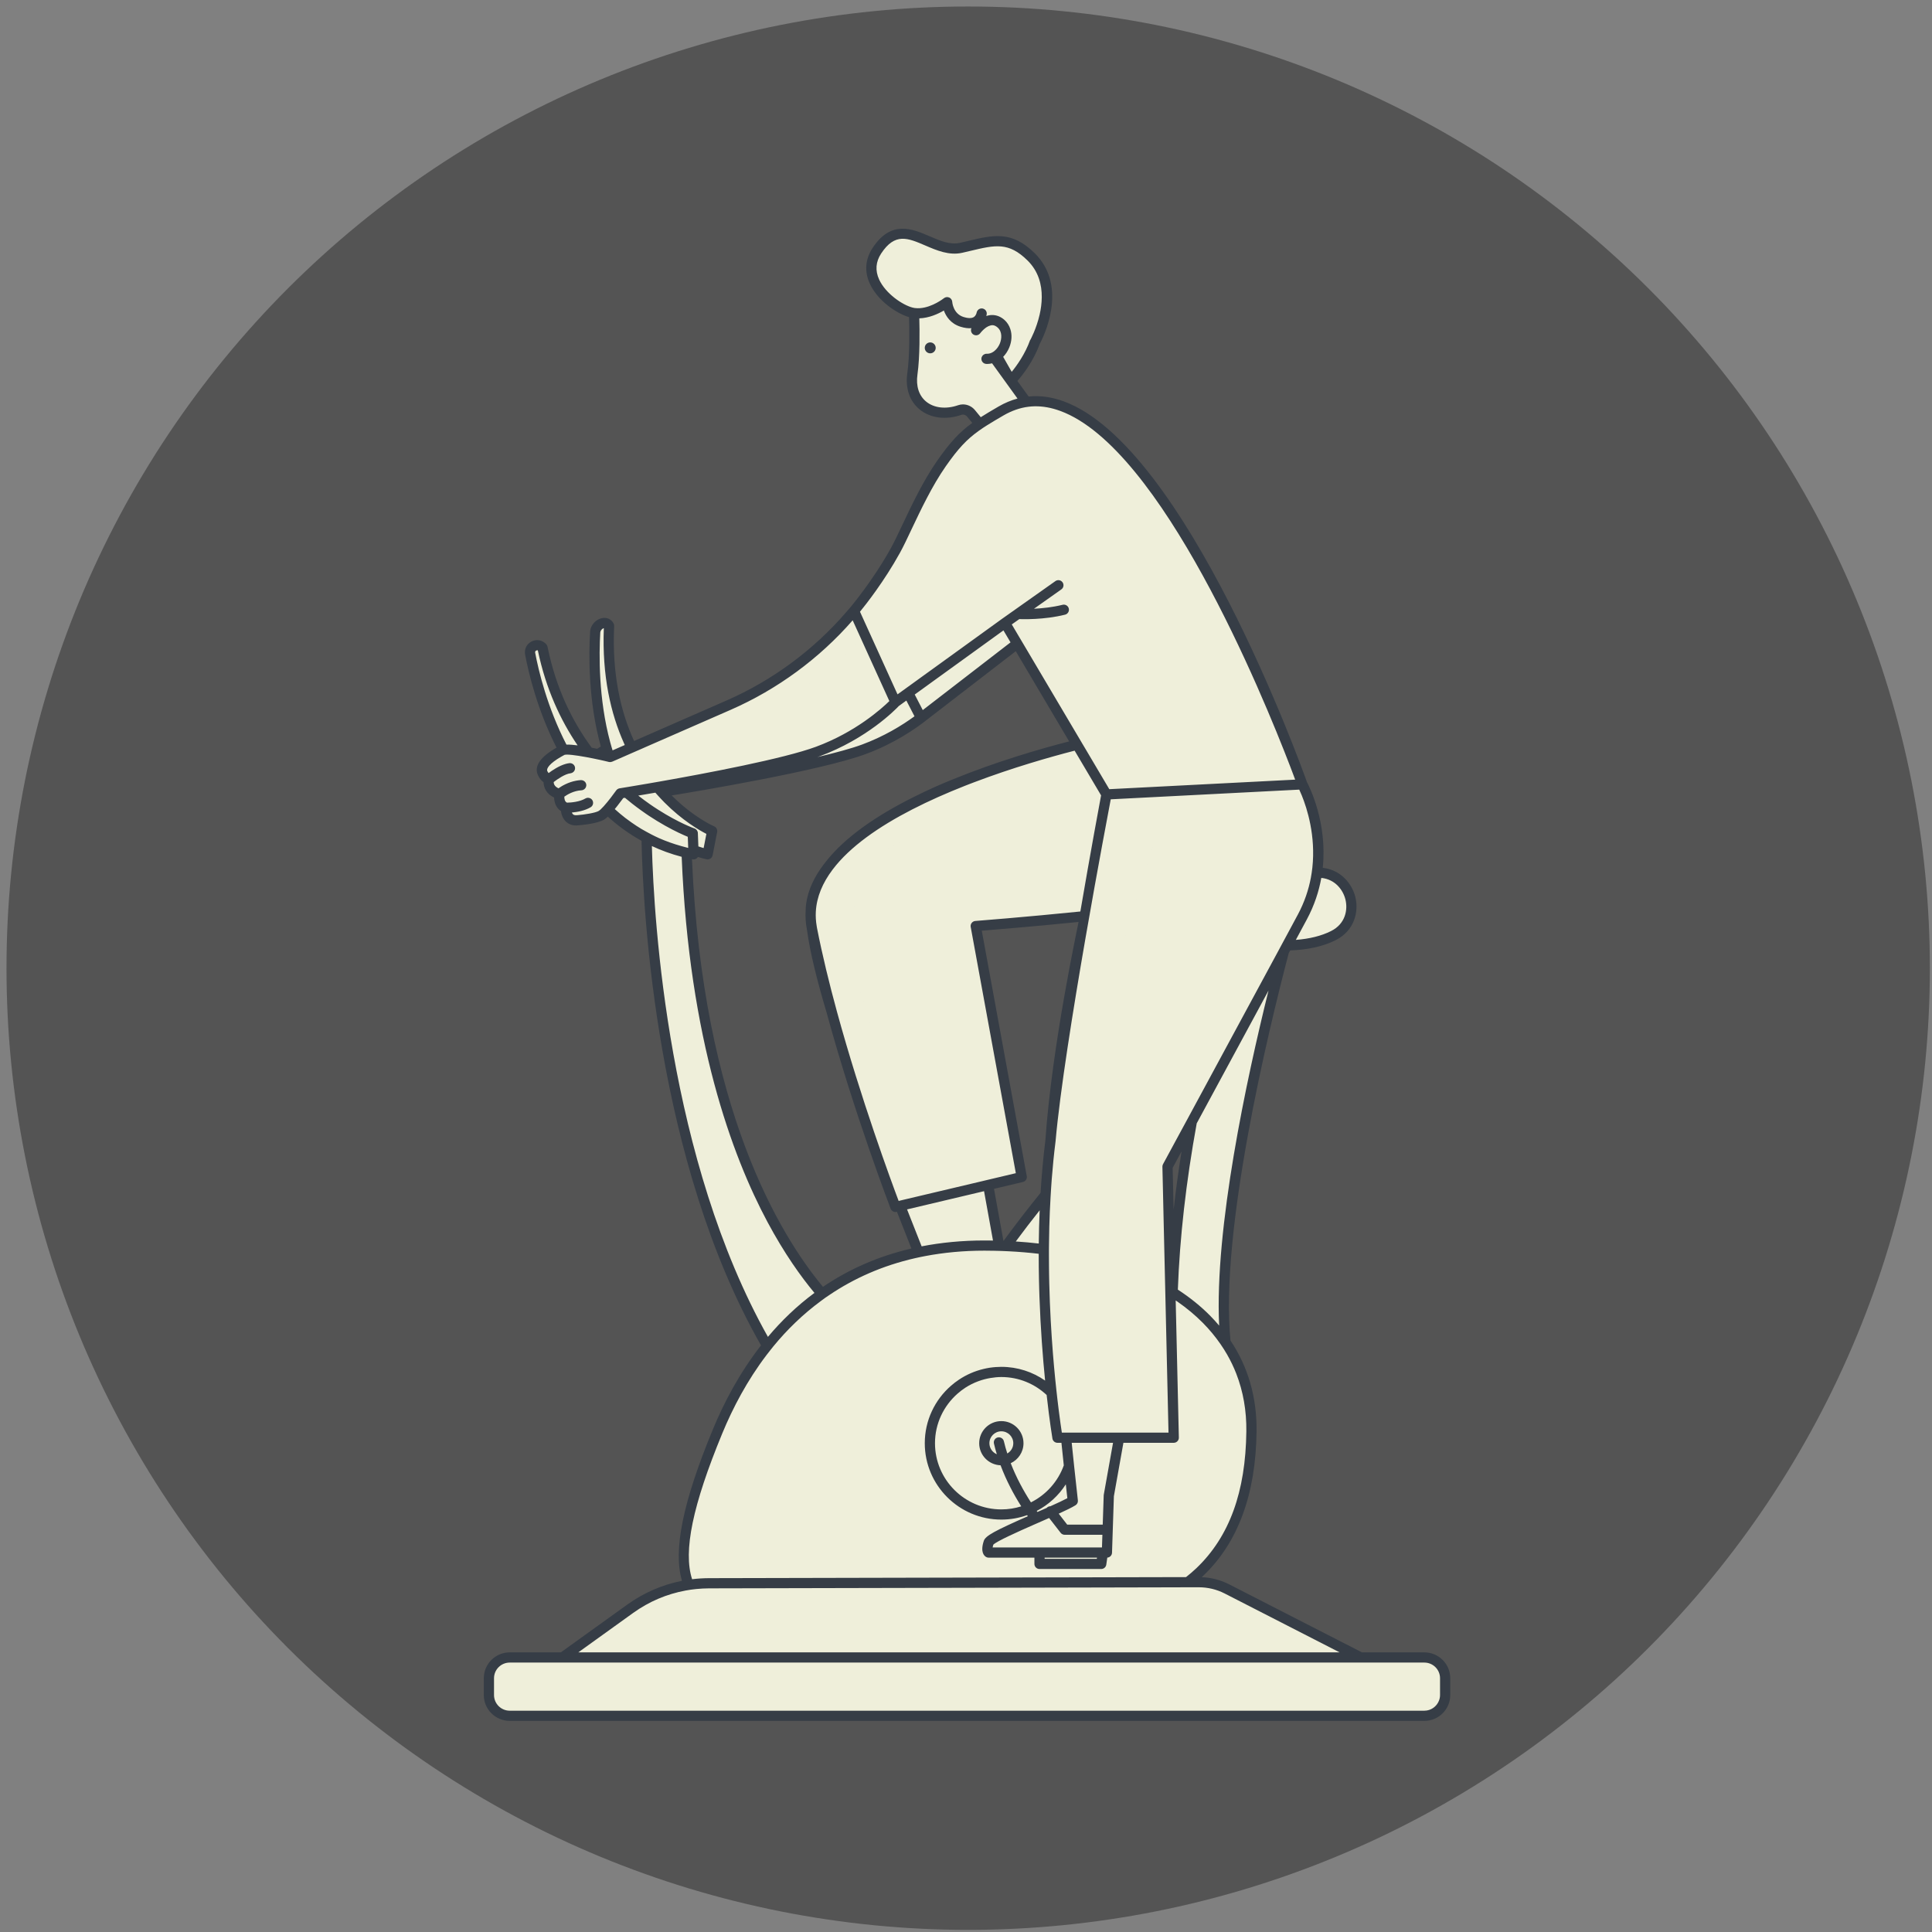 <?xml version="1.0" encoding="UTF-8"?><svg xmlns="http://www.w3.org/2000/svg" xmlns:xlink="http://www.w3.org/1999/xlink" contentScriptType="text/ecmascript" width="487.5" zoomAndPan="magnify" contentStyleType="text/css" viewBox="0 0 487.5 487.5" height="487.5" preserveAspectRatio="xMidYMid meet" version="1.0"><rect x="0" y="0" width="487.5" height="487.5" fill="#808080" stroke="none"/><defs><clipPath id="clip-0"><path d="M 1.641 1.641 L 486.961 1.641 L 486.961 486.961 L 1.641 486.961 Z M 1.641 1.641 " clip-rule="nonzero"/></clipPath><clipPath id="clip-1"><path d="M 12.922 12.922 L 474.57 12.922 L 474.57 474.57 L 12.922 474.57 Z M 12.922 12.922 " clip-rule="nonzero"/></clipPath><clipPath id="clip-2"><path d="M 122.078 57.711 L 365.922 57.711 L 365.922 434.23 L 122.078 434.23 Z M 122.078 57.711 " clip-rule="nonzero"/></clipPath></defs><g clip-path="url(#clip-0)"><path fill="rgb(32.939%, 32.939%, 32.939%)" d="M 486.961 244.301 C 486.961 248.27 486.863 252.238 486.668 256.207 C 486.473 260.172 486.18 264.133 485.793 268.086 C 485.402 272.035 484.918 275.977 484.332 279.906 C 483.75 283.832 483.074 287.746 482.297 291.641 C 481.523 295.535 480.652 299.41 479.688 303.262 C 478.723 307.113 477.664 310.941 476.512 314.742 C 475.359 318.539 474.113 322.309 472.773 326.051 C 471.438 329.789 470.008 333.492 468.488 337.16 C 466.969 340.832 465.359 344.461 463.664 348.051 C 461.965 351.641 460.18 355.188 458.309 358.688 C 456.434 362.191 454.477 365.645 452.438 369.051 C 450.395 372.457 448.27 375.812 446.066 379.113 C 443.859 382.418 441.57 385.664 439.207 388.852 C 436.84 392.043 434.398 395.172 431.879 398.242 C 429.359 401.312 426.766 404.316 424.098 407.262 C 421.434 410.203 418.695 413.078 415.887 415.887 C 413.078 418.695 410.203 421.434 407.262 424.098 C 404.316 426.766 401.312 429.359 398.242 431.879 C 395.172 434.398 392.043 436.84 388.852 439.207 C 385.664 441.57 382.418 443.859 379.113 446.066 C 375.812 448.27 372.457 450.395 369.051 452.438 C 365.645 454.477 362.191 456.434 358.688 458.309 C 355.188 460.18 351.641 461.965 348.051 463.664 C 344.461 465.359 340.832 466.969 337.16 468.488 C 333.492 470.008 329.789 471.438 326.051 472.773 C 322.309 474.113 318.539 475.359 314.742 476.512 C 310.941 477.664 307.113 478.723 303.262 479.688 C 299.41 480.652 295.535 481.523 291.641 482.297 C 287.746 483.074 283.832 483.75 279.906 484.332 C 275.977 484.918 272.035 485.402 268.086 485.793 C 264.133 486.18 260.172 486.473 256.207 486.668 C 252.238 486.863 248.27 486.961 244.301 486.961 C 240.328 486.961 236.359 486.863 232.395 486.668 C 228.426 486.473 224.469 486.18 220.516 485.793 C 216.562 485.402 212.621 484.918 208.695 484.332 C 204.766 483.75 200.855 483.074 196.957 482.297 C 193.062 481.523 189.191 480.652 185.34 479.688 C 181.484 478.723 177.66 477.664 173.859 476.512 C 170.059 475.359 166.289 474.113 162.551 472.773 C 158.812 471.438 155.105 470.008 151.438 468.488 C 147.77 466.969 144.141 465.359 140.551 463.664 C 136.957 461.965 133.414 460.18 129.91 458.309 C 126.406 456.434 122.953 454.477 119.547 452.438 C 116.141 450.395 112.785 448.27 109.484 446.066 C 106.184 443.859 102.938 441.57 99.746 439.207 C 96.559 436.84 93.426 434.398 90.359 431.879 C 87.289 429.359 84.281 426.766 81.34 424.098 C 78.395 421.434 75.52 418.695 72.711 415.887 C 69.906 413.078 67.168 410.203 64.5 407.262 C 61.832 404.316 59.238 401.312 56.719 398.242 C 54.199 395.172 51.758 392.043 49.395 388.852 C 47.027 385.664 44.742 382.418 42.535 379.113 C 40.328 375.812 38.203 372.457 36.164 369.051 C 34.121 365.645 32.164 362.191 30.293 358.688 C 28.422 355.188 26.637 351.641 24.938 348.051 C 23.238 344.461 21.629 340.832 20.109 337.16 C 18.59 333.492 17.16 329.789 15.824 326.051 C 14.484 322.309 13.242 318.539 12.09 314.742 C 10.934 310.941 9.875 307.113 8.91 303.262 C 7.945 299.41 7.078 295.535 6.301 291.641 C 5.527 287.746 4.848 283.832 4.266 279.906 C 3.684 275.977 3.195 272.035 2.809 268.086 C 2.418 264.133 2.125 260.172 1.93 256.207 C 1.738 252.238 1.641 248.27 1.641 244.301 C 1.641 240.328 1.738 236.359 1.93 232.395 C 2.125 228.426 2.418 224.469 2.809 220.516 C 3.195 216.562 3.684 212.621 4.266 208.695 C 4.848 204.766 5.527 200.855 6.301 196.957 C 7.078 193.062 7.945 189.191 8.91 185.34 C 9.875 181.484 10.934 177.66 12.09 173.859 C 13.242 170.059 14.484 166.289 15.824 162.551 C 17.16 158.812 18.59 155.105 20.109 151.438 C 21.629 147.77 23.238 144.141 24.938 140.551 C 26.637 136.957 28.422 133.414 30.293 129.91 C 32.164 126.406 34.121 122.953 36.164 119.547 C 38.203 116.141 40.328 112.785 42.535 109.484 C 44.742 106.184 47.027 102.938 49.395 99.746 C 51.758 96.559 54.199 93.426 56.719 90.359 C 59.238 87.289 61.832 84.281 64.5 81.34 C 67.168 78.395 69.906 75.52 72.711 72.711 C 75.52 69.906 78.395 67.168 81.34 64.5 C 84.281 61.832 87.289 59.238 90.359 56.719 C 93.426 54.203 96.559 51.758 99.746 49.395 C 102.938 47.027 106.184 44.742 109.484 42.535 C 112.785 40.328 116.141 38.203 119.547 36.164 C 122.953 34.121 126.406 32.164 129.91 30.293 C 133.414 28.422 136.957 26.637 140.551 24.938 C 144.141 23.238 147.77 21.629 151.438 20.109 C 155.105 18.59 158.812 17.16 162.551 15.824 C 166.289 14.484 170.059 13.242 173.859 12.09 C 177.66 10.934 181.484 9.875 185.34 8.91 C 189.191 7.945 193.062 7.078 196.957 6.301 C 200.855 5.527 204.766 4.848 208.695 4.266 C 212.621 3.684 216.562 3.195 220.516 2.809 C 224.469 2.418 228.426 2.125 232.395 1.93 C 236.359 1.738 240.328 1.641 244.301 1.641 C 248.27 1.641 252.238 1.738 256.207 1.93 C 260.172 2.125 264.133 2.418 268.086 2.809 C 272.035 3.195 275.977 3.684 279.906 4.266 C 283.832 4.848 287.746 5.527 291.641 6.301 C 295.535 7.078 299.41 7.945 303.262 8.91 C 307.113 9.875 310.941 10.934 314.742 12.09 C 318.539 13.242 322.309 14.484 326.051 15.824 C 329.789 17.16 333.492 18.59 337.16 20.109 C 340.832 21.629 344.461 23.238 348.051 24.938 C 351.641 26.637 355.188 28.422 358.688 30.293 C 362.191 32.164 365.645 34.121 369.051 36.164 C 372.457 38.203 375.812 40.328 379.113 42.535 C 382.418 44.742 385.664 47.027 388.852 49.395 C 392.043 51.758 395.172 54.203 398.242 56.719 C 401.312 59.238 404.316 61.832 407.262 64.5 C 410.203 67.168 413.078 69.906 415.887 72.711 C 418.695 75.52 421.434 78.395 424.098 81.34 C 426.766 84.281 429.359 87.289 431.879 90.359 C 434.398 93.426 436.84 96.559 439.207 99.746 C 441.57 102.938 443.859 106.184 446.066 109.484 C 448.27 112.785 450.395 116.141 452.438 119.547 C 454.477 122.953 456.434 126.406 458.309 129.91 C 460.18 133.414 461.965 136.957 463.664 140.551 C 465.359 144.141 466.969 147.77 468.488 151.438 C 470.008 155.105 471.438 158.812 472.773 162.551 C 474.113 166.289 475.359 170.059 476.512 173.859 C 477.664 177.66 478.723 181.484 479.688 185.34 C 480.652 189.191 481.523 193.062 482.297 196.957 C 483.074 200.855 483.75 204.766 484.332 208.695 C 484.918 212.621 485.402 216.562 485.793 220.516 C 486.18 224.469 486.473 228.426 486.668 232.395 C 486.863 236.359 486.961 240.328 486.961 244.301 Z M 486.961 244.301 " fill-opacity="1" fill-rule="nonzero"/></g><g clip-path="url(#clip-1)"><path fill="rgb(32.939%, 32.939%, 32.939%)" d="M 474.57 243.746 C 474.57 247.523 474.477 251.297 474.289 255.07 C 474.105 258.844 473.828 262.609 473.457 266.371 C 473.086 270.129 472.625 273.879 472.07 277.613 C 471.516 281.352 470.871 285.07 470.133 288.777 C 469.398 292.48 468.57 296.168 467.652 299.832 C 466.734 303.496 465.727 307.137 464.629 310.75 C 463.535 314.363 462.348 317.949 461.074 321.508 C 459.805 325.062 458.445 328.586 457 332.078 C 455.555 335.566 454.023 339.02 452.406 342.434 C 450.793 345.852 449.094 349.223 447.312 352.555 C 445.531 355.887 443.672 359.172 441.73 362.414 C 439.789 365.652 437.766 368.844 435.668 371.984 C 433.57 375.125 431.395 378.211 429.145 381.246 C 426.895 384.281 424.57 387.258 422.176 390.18 C 419.777 393.098 417.312 395.957 414.773 398.758 C 412.238 401.555 409.633 404.293 406.961 406.961 C 404.293 409.633 401.555 412.238 398.758 414.773 C 395.957 417.312 393.098 419.777 390.18 422.176 C 387.258 424.57 384.281 426.895 381.246 429.145 C 378.211 431.395 375.125 433.57 371.984 435.668 C 368.844 437.766 365.652 439.789 362.414 441.73 C 359.172 443.672 355.887 445.531 352.555 447.312 C 349.223 449.094 345.852 450.793 342.434 452.406 C 339.02 454.023 335.566 455.555 332.078 457 C 328.586 458.445 325.066 459.805 321.508 461.074 C 317.949 462.348 314.363 463.535 310.75 464.629 C 307.137 465.727 303.496 466.734 299.832 467.652 C 296.168 468.57 292.48 469.398 288.777 470.133 C 285.07 470.871 281.352 471.516 277.613 472.07 C 273.879 472.625 270.129 473.086 266.371 473.457 C 262.609 473.828 258.844 474.105 255.07 474.293 C 251.297 474.477 247.523 474.57 243.746 474.57 C 239.969 474.57 236.191 474.477 232.418 474.289 C 228.648 474.105 224.879 473.828 221.121 473.457 C 217.363 473.086 213.613 472.625 209.875 472.07 C 206.141 471.516 202.418 470.871 198.715 470.133 C 195.008 469.398 191.324 468.57 187.66 467.652 C 183.996 466.734 180.355 465.727 176.742 464.629 C 173.125 463.535 169.539 462.348 165.984 461.074 C 162.426 459.805 158.902 458.445 155.414 457 C 151.922 455.555 148.473 454.023 145.055 452.406 C 141.641 450.793 138.27 449.094 134.938 447.312 C 131.605 445.531 128.32 443.672 125.078 441.73 C 121.84 439.789 118.648 437.766 115.508 435.668 C 112.367 433.57 109.277 431.395 106.246 429.145 C 103.211 426.895 100.234 424.57 97.312 422.176 C 94.395 419.777 91.531 417.312 88.734 414.773 C 85.934 412.238 83.199 409.633 80.527 406.961 C 77.859 404.293 75.254 401.555 72.715 398.758 C 70.18 395.957 67.715 393.098 65.316 390.18 C 62.922 387.258 60.598 384.281 58.348 381.246 C 56.098 378.211 53.922 375.125 51.824 371.984 C 49.723 368.844 47.703 365.652 45.762 362.414 C 43.82 359.172 41.957 355.887 40.176 352.555 C 38.398 349.223 36.699 345.852 35.082 342.434 C 33.469 339.02 31.938 335.566 30.492 332.078 C 29.047 328.586 27.688 325.066 26.414 321.508 C 25.141 317.949 23.957 314.363 22.863 310.75 C 21.766 307.137 20.758 303.496 19.84 299.832 C 18.922 296.168 18.094 292.48 17.355 288.777 C 16.621 285.07 15.977 281.352 15.422 277.613 C 14.867 273.879 14.402 270.129 14.035 266.371 C 13.664 262.609 13.387 258.844 13.199 255.07 C 13.016 251.297 12.922 247.523 12.922 243.746 C 12.922 239.969 13.016 236.191 13.199 232.418 C 13.387 228.648 13.664 224.879 14.035 221.121 C 14.402 217.363 14.867 213.613 15.422 209.875 C 15.977 206.141 16.621 202.418 17.355 198.715 C 18.094 195.008 18.922 191.324 19.84 187.66 C 20.758 183.996 21.766 180.355 22.863 176.742 C 23.957 173.125 25.141 169.539 26.414 165.984 C 27.688 162.426 29.047 158.902 30.492 155.414 C 31.938 151.922 33.469 148.473 35.082 145.055 C 36.699 141.641 38.398 138.27 40.176 134.938 C 41.957 131.605 43.82 128.32 45.762 125.078 C 47.703 121.84 49.723 118.648 51.824 115.508 C 53.922 112.367 56.098 109.277 58.348 106.246 C 60.598 103.211 62.922 100.234 65.316 97.312 C 67.715 94.395 70.18 91.531 72.715 88.734 C 75.254 85.934 77.859 83.199 80.527 80.527 C 83.199 77.859 85.934 75.254 88.734 72.715 C 91.531 70.18 94.395 67.715 97.312 65.316 C 100.234 62.922 103.211 60.598 106.246 58.348 C 109.277 56.098 112.367 53.922 115.508 51.824 C 118.648 49.723 121.84 47.703 125.078 45.762 C 128.32 43.82 131.605 41.957 134.938 40.176 C 138.27 38.398 141.641 36.699 145.055 35.082 C 148.473 33.469 151.922 31.938 155.414 30.492 C 158.902 29.047 162.426 27.688 165.984 26.414 C 169.539 25.141 173.125 23.957 176.742 22.863 C 180.355 21.766 183.996 20.758 187.66 19.84 C 191.324 18.922 195.008 18.094 198.715 17.355 C 202.418 16.621 206.141 15.977 209.875 15.422 C 213.613 14.867 217.363 14.402 221.121 14.035 C 224.879 13.664 228.648 13.387 232.418 13.199 C 236.191 13.016 239.969 12.922 243.746 12.922 C 247.523 12.922 251.297 13.016 255.07 13.199 C 258.844 13.387 262.609 13.664 266.371 14.035 C 270.129 14.402 273.879 14.867 277.613 15.422 C 281.352 15.977 285.07 16.621 288.777 17.355 C 292.48 18.094 296.168 18.922 299.832 19.84 C 303.496 20.758 307.137 21.766 310.75 22.863 C 314.363 23.957 317.949 25.141 321.508 26.414 C 325.062 27.688 328.586 29.047 332.078 30.492 C 335.566 31.938 339.02 33.469 342.434 35.082 C 345.852 36.699 349.223 38.398 352.555 40.176 C 355.887 41.957 359.172 43.82 362.414 45.762 C 365.652 47.703 368.844 49.723 371.984 51.824 C 375.125 53.922 378.211 56.098 381.246 58.348 C 384.281 60.598 387.258 62.922 390.18 65.316 C 393.098 67.715 395.957 70.18 398.758 72.715 C 401.555 75.254 404.293 77.859 406.961 80.527 C 409.633 83.199 412.238 85.934 414.773 88.734 C 417.312 91.531 419.777 94.395 422.176 97.312 C 424.57 100.234 426.895 103.211 429.145 106.246 C 431.395 109.277 433.57 112.367 435.668 115.508 C 437.766 118.648 439.789 121.84 441.73 125.078 C 443.672 128.32 445.531 131.605 447.312 134.938 C 449.094 138.27 450.793 141.641 452.406 145.055 C 454.023 148.473 455.555 151.922 457 155.414 C 458.445 158.902 459.805 162.426 461.074 165.984 C 462.348 169.539 463.535 173.125 464.629 176.742 C 465.727 180.355 466.734 183.996 467.652 187.66 C 468.57 191.324 469.398 195.008 470.133 198.715 C 470.871 202.418 471.516 206.141 472.07 209.875 C 472.625 213.613 473.086 217.363 473.457 221.121 C 473.828 224.879 474.105 228.648 474.293 232.418 C 474.477 236.191 474.57 239.969 474.57 243.746 Z M 474.57 243.746 " fill-opacity="1" fill-rule="nonzero"/></g><path fill="rgb(93.729%, 93.729%, 85.489%)" d="M 295.316 325.723 L 294.598 294.367 C 294.598 294.367 297.07 289.801 300.738 283.02 C 298.309 296.324 296.395 311.086 295.898 326.078 C 295.707 325.957 295.508 325.84 295.316 325.723 Z M 272.531 238.113 L 272.051 237.977 C 272.051 237.977 266.719 263.656 265.055 287.926 C 265.055 287.93 265.055 287.934 265.055 287.934 C 264.488 292.488 264.086 297.043 263.816 301.539 C 260.48 305.648 257.152 309.953 253.891 314.422 C 253.301 314.395 252.711 314.367 252.109 314.348 L 249.332 299.004 L 257.812 296.996 L 246.203 233.672 C 246.203 233.672 258.961 232.684 273.703 231.184 C 273.32 233.422 272.93 235.738 272.531 238.113 Z M 244.012 196.672 C 244.012 196.672 236.324 199.367 227.738 204.074 C 220.617 207.922 214.301 212.375 210.059 217.43 C 207.234 220.727 205.234 224.332 204.695 228.184 C 204.625 228.699 204.586 229.273 204.578 229.895 C 204.492 231.348 204.578 232.84 204.879 234.363 C 205.566 239.723 207.371 246.969 209.797 255.09 C 216.727 280.602 225.949 304.543 225.949 304.543 L 227.137 304.258 C 228.816 308.59 230.383 312.555 231.75 315.977 C 222.305 317.973 214.262 321.668 207.43 326.5 C 196.383 313.723 175.746 281.242 173.258 215.168 C 173.836 215.305 174.41 215.453 175.008 215.566 L 174.965 214.52 C 176.117 214.918 177.297 215.281 178.551 215.566 L 179.695 209.688 C 179.695 209.688 173.719 207.207 167.484 200.559 C 167.898 200.004 168.164 199.625 168.164 199.625 C 168.164 199.625 205.582 193.652 217.961 189.078 C 224.145 186.793 229.051 183.676 232.41 181.133 L 256.676 162.41 L 271.773 187.918 C 265.301 189.555 254.805 192.484 244.012 196.676 Z M 359.402 418.23 L 343.352 418.23 L 309.605 400.938 C 307.402 399.809 304.961 399.223 302.484 399.227 L 299.738 399.234 C 309.336 391.809 315.566 379.965 315.781 361.203 C 315.875 352.551 313.516 345.047 309.246 338.73 C 306.344 310.902 318.711 259.973 323.965 240.031 C 324.238 239.531 324.504 239.035 324.77 238.547 C 329.402 238.473 333.359 237.625 336.434 236.09 C 344.438 232.086 341.227 219.961 332.293 220.188 C 334.059 207.848 328.621 197.918 328.621 197.918 C 328.621 197.918 328.246 196.867 327.539 194.984 C 321.312 178.379 289.148 96.965 258.953 101.422 L 250.926 90.305 C 250.93 90.234 250.926 90.164 250.926 90.094 C 251.117 89.996 251.301 89.883 251.477 89.754 L 255.059 96.027 C 255.059 96.027 259.023 92.07 261.102 86.398 C 261.102 86.398 268.613 73.133 260.191 64.816 C 254.324 59.027 250.105 60.816 242.52 62.531 C 234.93 64.246 227.875 53.184 221.258 63.273 C 216.18 71.008 226.383 78.422 230.633 78.996 C 230.633 78.996 231.043 88.605 230.223 94.324 C 229.145 101.863 235.371 105.836 242.195 103.461 C 243.203 103.105 244.328 103.469 245.008 104.293 L 247.219 106.984 C 243.445 109.512 241.102 111.891 237.574 116.941 C 232.418 124.328 228.562 134.156 225.949 138.891 C 221.25 147.387 215.492 154.152 215.492 154.152 L 214.465 155.344 C 206.094 165.055 195.645 172.766 183.887 177.914 L 159.332 188.66 C 155.625 181.051 153.074 171.008 153.684 157.906 C 153.684 157.906 153.684 157.906 153.68 157.906 C 152.859 156.355 150.301 157.547 150.184 159.539 C 149.824 165.535 149.707 177.539 153.074 188.996 C 152.473 189.32 151.688 189.781 150.918 190.328 C 150.184 190.172 149.367 190.008 148.531 189.852 C 143.52 183.148 139.133 174.504 136.891 163.445 C 135.715 162.043 133.43 163.121 133.77 164.922 C 134.711 169.938 137.043 179.605 142.137 189.223 C 142.055 189.242 141.984 189.266 141.926 189.301 C 140.367 190.121 135.738 192.641 136.941 195.129 C 137.543 196.375 138.488 196.672 138.488 196.672 C 138.488 196.672 137.801 199.414 141.152 200.355 C 141.152 200.355 140.668 203.156 142.785 203.816 C 142.785 203.816 142.625 207.418 145.914 206.957 C 145.914 206.957 150.293 206.617 151.781 205.703 C 152.191 205.449 152.738 204.918 153.312 204.277 C 156.176 207 159.434 209.422 163.141 211.383 C 163.41 228.242 166.266 292.523 193.59 339.621 C 188.285 346.23 184.18 353.641 181.059 361.203 C 172.906 380.953 170.906 392.797 173.785 399.902 C 168.48 400.723 163.418 402.777 159.023 405.938 L 141.93 418.23 L 128.617 418.23 C 125.719 418.23 123.367 420.57 123.367 423.465 L 123.367 427.711 C 123.367 430.602 125.719 432.945 128.617 432.945 L 359.402 432.945 C 362.301 432.945 364.652 430.602 364.652 427.711 L 364.652 423.465 C 364.652 420.57 362.301 418.23 359.402 418.23 " fill-opacity="1" fill-rule="nonzero"/><path fill="rgb(93.729%, 93.729%, 85.489%)" d="M 142.797 204.113 C 143.188 204.066 143.535 203.941 143.816 203.695 C 147.203 200.781 144.328 195.066 145.578 193.758 C 146.828 192.453 153.965 191.707 153.965 191.707 C 153.965 191.707 146.492 189.41 143.906 188.434 C 143.148 188.152 142.305 187.844 141.371 187.645 C 141.621 188.141 141.871 188.641 142.137 189.137 C 142.055 189.16 141.984 189.184 141.926 189.219 C 140.367 190.039 135.738 192.559 136.941 195.043 C 137.543 196.289 138.488 196.59 138.488 196.59 C 138.488 196.59 137.801 199.332 141.152 200.273 C 141.152 200.273 140.668 203.074 142.785 203.73 C 142.785 203.73 142.781 203.883 142.797 204.113 Z M 266.004 178.09 C 265.285 161.051 258.25 154.32 258.25 154.32 L 253.59 157.113 L 256.598 162.391 L 256.676 162.328 Z M 245.746 83.316 C 245.746 83.316 247.418 84.5 249.68 84.676 C 252.02 84.852 253.59 83.656 253.59 83.656 C 253.59 83.656 254.039 81.902 251.117 80.441 C 248.195 78.984 245.746 83.316 245.746 83.316 Z M 245.008 104.211 L 247.219 106.902 C 243.445 109.43 241.102 111.809 237.574 116.859 C 233.297 122.984 229.922 130.777 227.398 135.965 C 235.215 132.75 252.246 116.156 255.633 112.668 C 258.734 109.469 264.695 105.43 270.844 109.418 C 282.25 116.824 293.496 127.223 296.969 133.566 C 296.969 133.566 296.746 132.406 296.301 130.512 C 284.914 113.004 271.758 99.449 258.953 101.34 L 256.508 97.957 C 253.574 99.125 249.113 101.16 244.922 104.121 C 244.949 104.152 244.98 104.176 245.008 104.211 Z M 234.207 103.113 C 238.266 102.145 240.129 95.75 239.988 91.77 C 239.727 84.676 237.406 82.242 237.406 82.242 C 234.219 83.348 231.809 83.164 230.727 82.98 C 230.762 86.281 230.703 90.918 230.223 94.242 C 229.613 98.516 231.348 101.637 234.207 103.113 Z M 309.605 400.855 C 307.402 399.727 304.961 399.141 302.484 399.145 L 299.738 399.152 C 299.738 399.148 299.742 399.148 299.742 399.145 L 173.555 399.145 C 173.629 399.371 173.699 399.605 173.785 399.82 C 168.48 400.641 163.418 402.691 159.023 405.852 L 141.93 418.148 L 343.352 418.148 Z M 249.469 391.676 L 278.945 392.164 L 278.945 386.391 L 268.652 385.902 L 265.055 381.273 C 265.055 381.273 250.051 386.625 248.633 389.711 C 247.215 392.797 249.469 391.676 249.469 391.676 Z M 275.277 193.758 L 268.652 182.562 L 271.773 187.836 C 265.301 189.469 254.805 192.398 244.012 196.594 L 244.012 196.59 C 244.012 196.59 236.324 199.285 227.738 203.992 C 222.23 206.969 217.211 210.312 213.254 214.016 C 212.488 215.008 211.758 215.973 211.082 216.887 C 210.785 216.984 210.488 217.09 210.188 217.203 C 210.148 217.25 210.102 217.297 210.059 217.344 C 207.234 220.641 205.234 224.25 204.695 228.102 C 204.625 228.613 204.586 229.191 204.578 229.812 C 204.492 231.266 204.578 232.754 204.879 234.281 C 205.566 239.641 207.371 246.887 209.797 255.004 C 216.723 280.508 225.938 304.441 225.949 304.457 L 233.344 302.707 C 233.344 302.707 215.492 248.676 214.348 237.895 C 213.207 227.109 222.367 215.484 222.367 215.484 C 222.367 215.484 222.148 215.465 221.77 215.449 C 223.352 214.543 225.039 213.578 226.84 212.555 C 240.738 204.668 275.277 193.758 275.277 193.758 Z M 279.191 200.375 L 272.051 237.895 C 272.051 237.895 266.719 263.57 265.055 287.844 C 265.055 287.848 265.055 287.848 265.055 287.852 C 264.488 292.402 264.086 296.961 263.816 301.457 C 261.594 315.578 267.145 362.691 267.145 362.691 L 279.5 362.691 C 279.5 362.691 276.457 292.113 275.277 277.023 C 274.098 261.938 295.367 199.793 295.367 199.793 Z M 218.188 160 L 215.492 154.07 L 214.465 155.262 C 206.094 164.973 195.645 172.684 183.887 177.832 L 162.75 187.082 C 161.402 188.34 160.656 189.102 160.656 189.102 C 160.656 189.102 188.91 180.16 198.336 176.035 C 207.766 171.906 218.188 160 218.188 160 Z M 220.352 64.977 C 220.57 64.387 220.863 63.789 221.258 63.188 C 227.875 53.102 234.93 64.164 242.52 62.449 C 244.555 61.988 246.344 61.527 247.988 61.203 C 244.66 62.527 238.234 64.695 234.574 63.379 C 229.473 61.555 228.898 64.523 223.512 65.098 C 222.125 65.246 221.105 65.168 220.352 64.977 " fill-opacity="1" fill-rule="nonzero"/><g clip-path="url(#clip-2)"><path fill="rgb(21.179%, 23.92%, 27.449%)" d="M 236.105 87.777 C 236.105 88.535 235.484 89.156 234.723 89.156 C 233.961 89.156 233.344 88.535 233.344 87.777 C 233.344 87.016 233.961 86.398 234.723 86.398 C 235.484 86.398 236.105 87.016 236.105 87.777 Z M 363.363 427.098 L 363.363 427.711 C 363.363 428.227 363.258 428.719 363.074 429.172 C 362.492 430.625 361.07 431.66 359.402 431.66 L 128.617 431.66 C 126.434 431.66 124.656 429.887 124.656 427.711 L 124.656 423.465 C 124.656 421.285 126.434 419.516 128.617 419.516 L 359.402 419.516 C 361.59 419.516 363.363 421.285 363.363 423.465 Z M 159.777 406.98 C 163.766 404.113 168.262 402.207 173.016 401.336 C 173.457 401.254 173.898 401.184 174.344 401.117 C 174.805 401.055 175.266 401 175.727 400.953 C 176.785 400.852 177.852 400.793 178.93 400.789 L 295.582 400.531 L 297.961 400.523 L 300.16 400.52 L 302.488 400.516 C 302.496 400.516 302.508 400.516 302.52 400.516 C 304.77 400.516 307.016 401.059 309.016 402.082 L 338.023 416.941 L 145.922 416.941 Z M 182.25 361.691 C 184.934 355.191 188.559 348.305 193.434 341.895 C 193.711 341.531 193.996 341.168 194.281 340.809 C 194.566 340.449 194.848 340.086 195.145 339.723 C 198.566 335.551 202.57 331.637 207.215 328.219 C 207.562 327.961 207.91 327.699 208.266 327.449 C 208.629 327.191 209.004 326.949 209.375 326.699 C 215.453 322.609 222.582 319.367 230.949 317.465 C 231.375 317.367 231.805 317.273 232.234 317.184 C 232.664 317.094 233.098 317.016 233.531 316.93 C 238.129 316.062 243.074 315.578 248.418 315.578 C 249.293 315.578 250.164 315.59 251.027 315.609 C 251.16 315.613 251.285 315.617 251.414 315.621 C 251.727 315.625 252.039 315.633 252.348 315.645 C 252.562 315.652 252.773 315.656 252.988 315.668 C 253.215 315.672 253.441 315.684 253.664 315.695 C 253.945 315.707 254.227 315.719 254.504 315.734 C 257.09 315.863 259.621 316.074 262.098 316.367 C 262.094 318.625 262.117 320.848 262.164 323.016 C 262.18 323.711 262.195 324.402 262.215 325.09 C 262.234 325.805 262.258 326.508 262.281 327.211 C 262.566 335.285 263.129 342.539 263.711 348.363 C 260.582 346.18 256.773 344.895 252.668 344.895 C 252.195 344.895 251.734 344.918 251.27 344.949 C 250.762 344.984 250.258 345.039 249.762 345.113 C 249.23 345.195 248.707 345.297 248.191 345.422 C 245.941 345.957 243.844 346.879 241.977 348.125 C 241.617 348.363 241.27 348.613 240.926 348.875 C 240.582 349.137 240.254 349.41 239.934 349.691 C 235.898 353.227 233.348 358.406 233.348 364.168 C 233.348 374.793 242.016 383.438 252.668 383.438 C 254.945 383.438 257.129 383.039 259.164 382.316 C 259.223 382.406 259.285 382.496 259.352 382.586 C 251.07 386.242 248.68 387.504 248.246 388.797 C 247.297 391.637 248.336 392.598 248.828 392.875 C 249.023 392.988 249.246 393.047 249.469 393.047 L 261.012 393.047 L 261.012 394.621 C 261.012 395.328 261.586 395.906 262.301 395.906 L 277.875 395.906 C 278.512 395.906 279.059 395.438 279.148 394.805 L 279.402 393.035 C 280.051 392.988 280.574 392.461 280.594 391.805 L 281.066 377.535 L 283.469 364.062 L 296.168 364.062 C 296.516 364.062 296.848 363.922 297.09 363.676 C 297.332 363.43 297.465 363.094 297.457 362.746 L 297.004 343.035 L 296.973 341.656 L 296.66 328.137 C 296.816 328.242 296.969 328.344 297.117 328.449 C 299.461 330.082 301.594 331.859 303.488 333.77 C 305.191 335.484 306.684 337.297 307.992 339.191 C 308.582 340.043 309.129 340.91 309.641 341.801 C 310.527 343.348 311.301 344.957 311.945 346.613 C 313.691 351.102 314.551 355.965 314.488 361.188 C 314.316 376.473 310.195 387.762 301.891 395.691 C 301.051 396.492 300.172 397.234 299.27 397.949 L 178.922 398.215 C 177.48 398.223 176.047 398.309 174.637 398.484 C 172.348 391.406 174.785 379.781 182.25 361.691 Z M 164.488 213.484 C 166.828 214.578 169.328 215.5 172.008 216.199 C 173.891 262.316 184.746 291.703 193.656 308.344 C 197.91 316.293 202.086 322.125 205.508 326.234 C 201.027 329.555 197.141 333.32 193.77 337.332 C 168.656 292.652 165 232.785 164.488 213.484 Z M 163.125 209.887 C 162.691 209.648 162.254 209.41 161.836 209.16 C 160.961 208.637 160.125 208.082 159.305 207.504 C 158.785 207.137 158.266 206.766 157.766 206.379 C 156.848 205.668 155.977 204.918 155.121 204.152 C 155.32 203.914 155.516 203.676 155.703 203.441 C 156.289 202.703 156.809 202.004 157.172 201.512 C 157.203 201.465 157.242 201.414 157.273 201.371 C 157.391 201.352 157.539 201.328 157.691 201.305 C 158.305 201.82 158.914 202.316 159.516 202.789 C 160.258 203.371 160.988 203.918 161.707 204.434 C 162.148 204.75 162.578 205.051 163.004 205.348 C 163.25 205.516 163.496 205.68 163.738 205.844 C 163.898 205.945 164.055 206.051 164.211 206.148 C 164.734 206.492 165.242 206.812 165.746 207.121 C 168.621 208.883 171.023 210.051 172.559 210.727 C 172.941 210.895 173.281 211.039 173.543 211.148 L 173.551 211.254 L 173.605 212.621 L 173.652 213.961 C 173.504 213.922 173.363 213.879 173.211 213.84 C 173.152 213.828 173.098 213.809 173.039 213.793 C 172.656 213.699 172.281 213.594 171.906 213.488 C 169.914 212.93 168.016 212.254 166.227 211.457 C 165.613 211.184 165.02 210.887 164.426 210.586 C 163.984 210.363 163.551 210.125 163.125 209.887 Z M 153.254 202.367 C 153.246 202.375 153.242 202.383 153.234 202.391 C 152.941 202.75 152.652 203.086 152.379 203.391 C 152.379 203.395 152.379 203.395 152.379 203.395 C 152.055 203.754 151.758 204.062 151.512 204.289 C 151.355 204.43 151.219 204.539 151.105 204.605 C 150.262 205.125 147.504 205.543 145.734 205.688 C 144.953 205.793 144.68 205.555 144.59 205.477 C 144.465 205.359 144.367 205.203 144.293 205.027 C 145.625 204.906 147.555 204.574 149.035 203.691 C 149.531 203.395 149.75 202.816 149.621 202.285 C 149.59 202.16 149.547 202.039 149.477 201.926 C 149.328 201.68 149.105 201.5 148.855 201.402 C 148.492 201.25 148.07 201.27 147.707 201.484 C 146.336 202.309 144.098 202.531 143.066 202.531 C 142.488 202.27 142.391 201.52 142.395 201.023 C 143.109 200.516 144.734 199.52 146.723 199.414 C 146.875 199.402 147.016 199.367 147.148 199.309 C 147.566 199.141 147.867 198.754 147.93 198.297 C 147.938 198.223 147.945 198.141 147.941 198.059 C 147.906 197.449 147.441 196.977 146.871 196.871 C 146.777 196.852 146.684 196.844 146.586 196.844 C 146.18 196.867 145.797 196.914 145.422 196.984 C 143.371 197.355 141.762 198.32 140.926 198.91 C 139.926 198.461 139.715 197.805 139.707 197.34 C 140.688 196.574 142.598 195.27 143.961 195.121 C 144.02 195.117 144.078 195.098 144.133 195.082 C 144.578 194.973 144.918 194.641 145.051 194.219 C 145.098 194.055 145.121 193.879 145.098 193.699 C 145.035 193.117 144.586 192.676 144.035 192.582 C 143.918 192.559 143.797 192.551 143.676 192.566 C 143.352 192.602 143.02 192.672 142.691 192.77 C 141.043 193.246 139.391 194.352 138.438 195.066 C 138.324 194.941 138.207 194.785 138.105 194.566 C 137.809 193.961 138.609 192.656 141.637 190.922 C 141.895 190.77 142.168 190.621 142.461 190.465 C 142.543 190.441 142.652 190.426 142.777 190.422 C 142.863 190.41 142.953 190.41 143.059 190.41 C 143.395 190.41 143.832 190.438 144.344 190.492 C 145.301 190.598 146.527 190.789 147.863 191.031 C 147.973 191.051 148.07 191.07 148.176 191.09 C 148.66 191.176 149.152 191.273 149.652 191.375 C 149.676 191.379 149.699 191.387 149.727 191.391 C 150.223 191.492 150.723 191.598 151.227 191.707 C 151.418 191.746 151.609 191.793 151.805 191.832 C 152.117 191.902 152.434 191.977 152.742 192.047 C 153.051 192.117 153.355 192.191 153.652 192.266 C 153.816 192.305 153.98 192.301 154.145 192.277 C 154.254 192.258 154.371 192.238 154.477 192.191 L 155.391 191.793 L 158.723 190.332 L 158.785 190.305 L 159.902 189.816 L 160.82 189.414 L 161.137 189.281 L 162.887 188.508 L 184.406 179.094 C 196.129 173.957 206.75 166.16 215.152 156.52 L 217.824 162.402 L 218.996 164.984 L 224.41 176.902 C 222.477 178.793 215.879 184.742 205.883 188.434 C 197.738 191.445 178.32 195.117 166.352 197.223 C 165.836 197.312 165.332 197.398 164.844 197.484 C 164.379 197.566 163.934 197.641 163.5 197.719 C 161.414 198.074 159.68 198.367 158.438 198.574 C 158.434 198.574 158.43 198.574 158.43 198.574 C 157.859 198.668 157.391 198.746 157.047 198.801 C 156.926 198.82 156.824 198.836 156.734 198.855 C 156.496 198.891 156.355 198.914 156.336 198.918 C 156.145 198.949 155.965 199.023 155.809 199.133 C 155.699 199.207 155.602 199.297 155.523 199.402 C 155.512 199.414 155.496 199.426 155.484 199.445 C 155.098 199.992 154.621 200.629 154.125 201.273 C 153.836 201.645 153.543 202.012 153.254 202.367 Z M 135.035 164.684 C 134.977 164.359 135.184 164.207 135.312 164.148 C 135.422 164.094 135.57 164.059 135.715 164.125 C 137.746 173.84 141.434 181.719 145.746 188.078 C 144.676 187.941 143.715 187.867 142.93 187.883 C 138.094 178.512 135.891 169.242 135.035 164.684 Z M 151.469 159.613 C 151.492 159.25 151.703 158.895 152.035 158.664 C 152.16 158.574 152.277 158.527 152.363 158.504 C 151.898 170.566 154.113 180.09 157.441 187.523 C 157.512 187.68 157.574 187.84 157.648 187.992 L 156.121 188.66 L 154.574 189.34 C 154.496 189.09 154.414 188.84 154.34 188.582 C 154.219 188.172 154.105 187.762 153.992 187.352 C 150.992 176.312 151.148 164.992 151.469 159.613 Z M 227.074 139.508 C 227.938 137.949 228.91 135.895 230.027 133.523 C 232.336 128.652 235.199 122.594 238.633 117.676 C 241.773 113.176 243.941 110.875 246.973 108.711 C 247.312 108.461 247.672 108.219 248.035 107.973 C 248.387 107.742 248.75 107.508 249.125 107.27 C 250.332 106.512 251.688 105.715 253.273 104.793 C 254.281 104.211 255.301 103.746 256.32 103.387 C 257.391 103.012 258.465 102.758 259.559 102.629 C 260.039 102.57 260.527 102.531 261.016 102.523 C 263.117 102.477 265.277 102.863 267.527 103.688 C 293.047 113.031 318.523 175.105 325.527 193.328 C 325.719 193.828 325.898 194.297 326.059 194.727 C 326.355 195.512 326.609 196.184 326.809 196.723 L 326.184 196.758 L 279.906 199.133 L 273.766 188.754 L 273.074 187.594 L 272.383 186.422 L 258.367 162.734 L 257.043 160.504 L 255.301 157.559 L 257.207 156.215 C 257.418 156.223 257.699 156.23 258.039 156.238 C 258.223 156.238 258.414 156.238 258.629 156.238 C 258.938 156.238 259.285 156.238 259.656 156.227 C 260.137 156.215 260.672 156.195 261.234 156.168 C 263.398 156.051 266.082 155.766 268.75 155.098 C 269.441 154.926 269.859 154.23 269.688 153.539 C 269.516 152.852 268.812 152.434 268.125 152.605 C 265.586 153.238 262.973 153.5 260.902 153.605 L 267.805 148.723 C 268.391 148.312 268.523 147.508 268.113 146.934 C 267.703 146.352 266.898 146.215 266.316 146.625 L 258.27 152.312 L 256.164 153.801 L 252.844 156.148 C 252.844 156.148 252.844 156.152 252.84 156.152 C 252.836 156.156 252.832 156.156 252.832 156.156 L 235.418 168.742 L 233.285 170.281 L 229.613 172.938 L 228.555 173.699 L 227.504 174.461 L 226.469 175.207 L 221.23 163.664 L 220.852 162.836 L 219.68 160.254 L 217 154.355 C 218.539 152.473 223.141 146.629 227.074 139.508 Z M 242.984 102.039 C 242.574 102.039 242.164 102.105 241.766 102.246 C 238.707 103.309 235.688 102.973 233.695 101.336 C 231.867 99.832 231.086 97.41 231.5 94.508 C 232.148 89.977 232.051 83.219 231.969 80.328 C 234.445 80.246 236.711 79.207 238.164 78.352 C 238.699 79.816 239.859 81.652 242.348 82.438 C 243.363 82.758 244.289 82.879 245.117 82.812 C 244.879 83.355 245.043 84.004 245.543 84.367 C 245.902 84.621 246.348 84.672 246.734 84.531 C 246.812 84.504 246.887 84.469 246.953 84.426 C 247.102 84.34 247.234 84.223 247.344 84.078 C 247.453 83.926 247.645 83.699 247.883 83.453 C 248.113 83.215 248.391 82.965 248.699 82.734 C 248.758 82.691 248.82 82.648 248.883 82.602 C 249.195 82.395 249.531 82.23 249.871 82.141 C 249.98 82.105 250.09 82.078 250.199 82.066 C 250.449 82.039 250.805 82.043 251.242 82.289 C 251.398 82.379 251.562 82.492 251.738 82.648 C 252.934 83.715 252.781 85.496 252.281 86.699 C 252.227 86.836 252.16 86.973 252.09 87.105 C 251.988 87.289 251.883 87.477 251.762 87.652 C 251.52 88 251.227 88.32 250.898 88.582 C 250.879 88.598 250.855 88.609 250.836 88.629 C 250.484 88.898 250.094 89.098 249.676 89.195 C 249.66 89.199 249.645 89.203 249.633 89.203 C 249.426 89.25 249.211 89.273 248.992 89.262 C 248.816 89.254 248.645 89.285 248.488 89.344 C 248.02 89.512 247.668 89.945 247.637 90.477 C 247.602 91.184 248.148 91.793 248.859 91.828 C 248.945 91.836 249.035 91.836 249.125 91.836 C 249.535 91.836 249.934 91.77 250.328 91.676 L 256.746 100.566 C 255.125 101.004 253.531 101.668 251.977 102.566 C 250.258 103.566 248.789 104.434 247.477 105.27 L 246.004 103.477 C 245.242 102.555 244.121 102.039 242.984 102.039 Z M 230.809 77.723 C 230.645 77.699 230.465 77.66 230.281 77.617 C 227.754 76.973 223.461 74.094 221.828 70.52 C 220.797 68.262 220.969 66.062 222.336 63.977 C 225.828 58.656 229.055 60.043 233.523 61.965 C 236.32 63.168 239.488 64.535 242.805 63.785 C 243.555 63.617 244.277 63.441 244.973 63.277 C 251.121 61.82 254.504 61.016 259.281 65.73 C 262.035 68.449 262.891 71.805 262.867 74.984 C 262.855 76.516 262.645 78.004 262.336 79.363 C 261.508 83 260.012 85.711 259.98 85.77 C 259.977 85.773 259.977 85.777 259.973 85.785 L 259.945 85.77 C 258.668 89.344 256.574 92.246 255.285 93.824 L 253.129 90.047 C 253.754 89.398 254.285 88.605 254.668 87.68 C 255.324 86.086 255.395 84.449 254.941 83.047 C 254.656 82.156 254.156 81.359 253.457 80.73 C 252.504 79.883 251.414 79.465 250.27 79.492 C 250.152 79.496 250.031 79.496 249.91 79.508 C 249.582 79.543 249.27 79.613 248.969 79.711 C 248.938 79.723 248.91 79.734 248.879 79.746 C 248.875 79.746 248.875 79.746 248.871 79.75 C 248.871 79.746 248.871 79.746 248.875 79.746 C 248.887 79.684 248.902 79.637 248.914 79.59 C 248.949 79.434 248.969 79.316 248.977 79.277 C 249.066 78.625 248.645 78.027 248.02 77.867 C 248 77.863 247.984 77.859 247.965 77.852 C 247.934 77.848 247.902 77.836 247.871 77.832 C 247.414 77.766 246.98 77.957 246.707 78.293 C 246.559 78.469 246.453 78.688 246.418 78.934 C 246.418 78.941 246.309 79.523 245.852 79.898 C 245.812 79.934 245.77 79.973 245.723 80.004 C 245.398 80.207 244.996 80.27 244.574 80.258 C 244.078 80.242 243.559 80.121 243.125 79.984 C 240.508 79.16 240.285 76.289 240.277 76.176 C 240.258 75.824 240.09 75.504 239.832 75.277 C 239.738 75.195 239.633 75.125 239.512 75.074 C 239.07 74.879 238.555 74.945 238.176 75.246 C 238.145 75.273 235.301 77.527 232.156 77.758 C 231.711 77.793 231.258 77.781 230.809 77.723 Z M 269.281 384.703 L 267.145 381.945 C 268.98 381.109 270.496 380.371 271.383 379.82 C 271.805 379.559 272.039 379.078 271.98 378.582 C 271.965 378.461 271.602 375.238 271.051 370.09 C 270.918 368.805 270.77 367.402 270.613 365.898 C 270.551 365.301 270.488 364.691 270.426 364.062 L 280.852 364.062 L 278.512 377.176 C 278.5 377.238 278.496 377.297 278.496 377.355 L 278.25 384.703 Z M 268.938 374.539 C 269.113 376.109 269.242 377.301 269.324 378.035 C 268.305 378.582 266.766 379.301 265.035 380.074 C 264.77 380.078 264.492 380.164 264.266 380.34 C 264.203 380.387 264.156 380.438 264.109 380.492 C 263.348 380.828 262.566 381.172 261.781 381.516 C 261.719 381.43 261.656 381.34 261.594 381.25 C 264.59 379.688 267.121 377.367 268.938 374.539 Z M 250.355 297.441 L 249.102 297.738 L 247.844 298.039 L 227.941 302.746 L 226.754 303.031 C 224.926 298.184 217.234 277.363 211.211 255.359 C 209.262 248.234 207.488 240.984 206.145 234.113 C 206.117 233.973 206.105 233.832 206.078 233.691 C 205.867 232.457 205.793 231.25 205.855 230.062 C 206.059 226.289 207.59 222.746 210.074 219.449 C 214.465 213.609 221.844 208.527 230.176 204.246 C 234.43 202.059 238.93 200.082 243.402 198.316 C 243.809 198.156 244.207 198 244.609 197.844 C 245.012 197.688 245.418 197.535 245.82 197.383 C 255.562 193.688 264.953 191.016 271.16 189.414 L 277.836 200.695 C 277.379 203.133 275.219 214.746 272.605 229.996 C 269.156 230.344 265.828 230.664 262.766 230.949 C 259.594 231.242 256.707 231.5 254.262 231.711 C 249.375 232.133 246.238 232.375 246.105 232.387 C 245.738 232.414 245.406 232.598 245.18 232.887 C 244.961 233.172 244.867 233.539 244.938 233.902 L 256.324 296.027 Z M 228.879 305.168 L 248.305 300.57 L 250.562 313.027 C 249.848 313.012 249.137 313.008 248.418 313.008 C 242.711 313.008 237.441 313.539 232.555 314.488 C 231.438 311.688 230.195 308.547 228.879 305.168 Z M 230.812 175.25 L 234.371 172.676 L 235.438 171.902 L 236.504 171.133 L 253.199 159.066 L 254.988 162.086 L 238.258 174.996 L 237.207 175.805 L 232.844 179.172 L 232.832 179.156 Z M 206.242 191.035 C 206.418 190.973 206.609 190.91 206.777 190.848 C 218.77 186.418 225.949 179.051 226.805 178.141 L 228.699 176.773 L 230.754 180.742 C 227.516 183.102 223.027 185.836 217.512 187.875 C 214.781 188.883 210.793 189.961 206.242 191.035 Z M 166.109 204.336 C 165.754 204.109 165.391 203.875 165.02 203.629 C 164.668 203.395 164.312 203.152 163.949 202.898 C 163.008 202.242 162.039 201.523 161.047 200.75 C 162.281 200.539 163.734 200.297 165.363 200.012 C 165.531 200.203 165.695 200.387 165.859 200.57 C 166.156 200.902 166.449 201.223 166.746 201.535 C 167.047 201.855 167.348 202.172 167.648 202.477 C 172.172 207.02 176.402 209.473 178.242 210.414 L 177.547 213.992 C 177.09 213.867 176.66 213.719 176.219 213.578 L 176.09 210.207 C 176.07 209.672 175.723 209.207 175.219 209.039 C 175.113 209 171.297 207.645 166.109 204.336 Z M 174.758 216.828 C 174.84 216.848 174.926 216.855 175.008 216.855 C 175.312 216.855 175.609 216.746 175.844 216.543 C 175.949 216.461 176.027 216.352 176.098 216.238 C 176.805 216.449 177.52 216.652 178.262 216.82 C 178.359 216.84 178.453 216.855 178.551 216.855 C 178.801 216.855 179.043 216.781 179.254 216.648 C 179.547 216.457 179.75 216.156 179.816 215.812 L 180.961 209.934 C 181.078 209.336 180.754 208.738 180.191 208.504 C 180.074 208.457 175.035 206.277 169.488 200.715 C 175.914 199.668 207.109 194.461 218.406 190.285 C 225.527 187.656 230.957 183.984 234.371 181.242 L 256.309 164.32 L 269.777 187.078 C 262.508 188.945 251.438 192.145 240.391 196.672 C 238.02 197.617 234.555 199.098 230.672 201.051 C 221.578 205.574 213.34 211.059 208.32 217.508 C 208.164 217.703 208.008 217.902 207.859 218.098 C 207.855 218.102 207.852 218.105 207.852 218.109 C 205.531 221.168 203.914 224.48 203.418 228.008 C 203.344 228.539 203.305 229.129 203.289 229.77 C 203.195 231.34 203.289 232.953 203.617 234.605 C 203.625 234.66 203.637 234.719 203.648 234.77 C 204.379 240.242 206.191 247.516 208.609 255.609 C 215.496 280.887 224.625 304.699 224.742 305.004 C 224.938 305.508 225.422 305.828 225.949 305.828 C 226.047 305.828 226.145 305.816 226.242 305.793 L 226.324 305.77 C 227.633 309.121 228.863 312.238 229.98 315.035 C 221.316 317.047 213.941 320.441 207.66 324.707 C 196.715 311.562 177.297 279.66 174.609 216.797 C 174.66 216.805 174.707 216.816 174.758 216.828 Z M 262.336 305.402 C 262.215 308.234 262.145 311.031 262.113 313.781 C 260.211 313.559 258.273 313.387 256.309 313.262 C 258.297 310.57 260.312 307.957 262.336 305.402 Z M 253.23 313.102 C 253.219 313.102 253.207 313.102 253.195 313.102 L 250.816 299.977 L 258.113 298.25 C 258.777 298.09 259.207 297.441 259.082 296.766 L 247.73 234.84 C 251.344 234.555 261.051 233.75 272.152 232.637 C 271.918 234.02 265.465 263.582 263.785 287.688 C 263.781 287.719 263.777 287.75 263.773 287.773 C 263.227 292.191 262.832 296.621 262.566 300.992 C 259.43 304.867 256.297 308.906 253.23 313.102 Z M 258.258 364.168 C 258.258 361.09 255.754 358.586 252.668 358.586 C 249.582 358.586 247.078 361.09 247.078 364.168 C 247.078 367.176 249.48 369.629 252.473 369.734 C 253.902 373.559 255.762 377.055 257.691 380.094 C 256.105 380.594 254.418 380.867 252.668 380.867 C 243.434 380.867 235.926 373.375 235.926 364.168 C 235.926 359.191 238.129 354.734 241.598 351.672 C 241.918 351.387 242.254 351.117 242.594 350.855 C 242.941 350.598 243.289 350.348 243.652 350.113 C 244.637 349.484 245.684 348.965 246.793 348.547 C 247.316 348.352 247.852 348.18 248.402 348.035 C 248.91 347.898 249.426 347.793 249.957 347.707 C 250.84 347.559 251.742 347.465 252.668 347.465 C 257.09 347.465 261.098 349.195 264.098 351.996 C 264.852 358.758 265.539 362.871 265.559 362.992 C 265.664 363.609 266.203 364.062 266.828 364.062 L 267.832 364.062 C 268.043 366.133 268.246 368.043 268.426 369.758 C 266.969 373.828 263.977 377.172 260.137 379.09 C 258.266 376.188 256.441 372.852 255.035 369.211 C 256.938 368.32 258.258 366.398 258.258 364.168 Z M 250.801 364.254 C 251.012 365.164 251.258 366.062 251.527 366.945 C 250.43 366.492 249.656 365.422 249.656 364.168 C 249.656 362.508 251.004 361.16 252.668 361.16 C 254.328 361.16 255.684 362.508 255.684 364.168 C 255.684 365.277 255.07 366.238 254.168 366.754 C 253.844 365.746 253.555 364.719 253.309 363.668 C 253.145 362.98 252.453 362.551 251.762 362.707 C 251.066 362.871 250.637 363.562 250.801 364.254 Z M 276.797 393.047 L 276.754 393.336 L 263.59 393.336 L 263.59 393.047 Z M 269.383 390.473 L 250.473 390.473 C 250.5 390.293 250.551 390.059 250.645 389.758 C 251.566 388.859 256.809 386.516 260.898 384.715 C 261.316 384.527 261.73 384.348 262.121 384.18 C 262.531 383.996 262.941 383.816 263.352 383.637 C 263.816 383.434 264.273 383.23 264.723 383.031 L 267.633 386.777 C 267.875 387.086 268.254 387.273 268.652 387.273 L 278.164 387.273 L 278.059 390.473 Z M 327.84 199.246 C 328.008 199.605 328.23 200.105 328.477 200.711 C 329.836 204.051 332.016 210.91 331.145 218.934 C 331.098 219.355 331.043 219.789 330.977 220.223 C 330.918 220.648 330.844 221.082 330.762 221.512 C 330.191 224.52 329.16 227.645 327.484 230.777 C 327.434 230.867 327.383 230.961 327.336 231.051 C 326.758 232.129 326.117 233.32 325.426 234.605 C 324.969 235.457 324.492 236.348 323.988 237.273 C 323.766 237.691 323.539 238.113 323.305 238.543 C 323.121 238.895 322.926 239.246 322.734 239.605 C 322.699 239.664 322.668 239.727 322.637 239.789 C 317.195 249.883 309.953 263.281 304.043 274.207 C 303.344 275.504 302.66 276.766 302 277.98 C 301.75 278.449 301.496 278.91 301.25 279.371 C 300.414 280.91 299.629 282.371 298.895 283.727 C 298.355 284.723 297.844 285.664 297.367 286.543 C 295.016 290.887 293.523 293.645 293.465 293.754 C 293.359 293.953 293.305 294.172 293.309 294.395 L 293.457 300.77 L 293.602 307.27 L 293.977 323.449 L 294.012 324.922 L 294.047 326.461 L 294.848 361.488 L 267.934 361.488 C 267.762 360.383 267.477 358.43 267.148 355.816 C 267.039 354.957 266.922 354.027 266.809 353.023 C 266.727 352.312 266.641 351.566 266.559 350.789 C 266.461 349.898 266.363 348.969 266.266 347.996 C 266.07 346.035 265.875 343.914 265.695 341.656 C 265.273 336.359 264.914 330.309 264.758 323.793 C 264.742 323.098 264.727 322.395 264.715 321.684 C 264.707 321.004 264.699 320.312 264.691 319.621 C 264.68 318.656 264.676 317.684 264.676 316.703 C 264.676 316.27 264.676 315.836 264.676 315.398 C 264.68 314.973 264.684 314.539 264.688 314.109 C 264.707 312.594 264.727 311.07 264.77 309.523 C 264.836 307.031 264.945 304.508 265.094 301.965 C 265.133 301.246 265.18 300.531 265.227 299.812 C 265.273 299.062 265.324 298.312 265.383 297.555 C 265.629 294.41 265.938 291.25 266.336 288.094 C 266.34 288.035 266.348 287.984 266.355 287.926 C 268.559 262.926 279.668 204.926 280.273 201.691 L 326 199.34 L 327.305 199.273 Z M 339.484 226.938 C 340.125 229.469 339.559 233.086 335.855 234.938 C 333.414 236.16 330.434 236.898 326.977 237.16 C 328.012 235.238 328.949 233.496 329.758 231.992 C 331.668 228.426 332.801 224.895 333.406 221.52 C 336.945 221.891 338.887 224.574 339.484 226.938 Z M 296.137 305.266 L 295.895 294.68 C 296.219 294.082 297.008 292.621 298.145 290.52 C 297.344 295.531 296.676 300.445 296.137 305.266 Z M 307.629 334.488 C 306.898 333.629 306.137 332.781 305.324 331.961 C 302.953 329.566 300.23 327.383 297.207 325.41 C 297.68 312.301 299.27 298.266 301.965 283.457 C 306.898 274.344 313.949 261.305 320.082 249.949 C 314.527 272.363 306.43 309.961 307.629 334.488 Z M 359.402 416.941 L 343.664 416.941 L 310.195 399.797 C 308.039 398.688 305.641 398.066 303.219 397.965 C 303.371 397.824 303.523 397.691 303.672 397.551 C 312.383 389.23 316.887 377.012 317.066 361.215 C 317.164 352.633 314.957 344.941 310.484 338.25 C 307.777 310.777 319.965 260.387 325.191 240.48 C 325.309 240.258 325.43 240.035 325.551 239.816 C 330.027 239.664 333.887 238.805 337.012 237.234 C 341.758 234.863 342.93 230.039 341.984 226.309 C 341.117 222.887 338.266 219.492 333.77 218.973 C 334.969 207.547 330.383 198.488 329.801 197.395 C 328.211 192.93 299.156 112.523 268.414 101.273 C 265.383 100.16 262.422 99.766 259.555 100.055 L 256.719 96.125 C 258.023 94.645 260.703 91.262 262.316 86.867 C 263.207 85.215 269.707 72.406 261.098 63.902 C 255.301 58.184 250.719 59.27 244.375 60.777 C 243.691 60.938 242.977 61.109 242.23 61.277 C 239.738 61.84 237.215 60.754 234.543 59.605 C 230.23 57.746 224.855 55.438 220.176 62.57 C 218.32 65.402 218.078 68.52 219.484 71.586 C 221.426 75.832 226.168 79.078 229.379 80.027 C 229.453 82.59 229.59 89.656 228.945 94.145 C 228.402 97.969 229.504 101.227 232.059 103.32 C 234.754 105.531 238.699 106.039 242.617 104.672 C 243.098 104.508 243.656 104.68 244.012 105.109 L 245.332 106.715 C 242.172 108.996 239.82 111.477 236.516 116.207 C 232.961 121.301 230.043 127.473 227.699 132.426 C 226.594 134.762 225.641 136.777 224.82 138.27 C 220.246 146.547 214.566 153.258 214.512 153.32 C 214.508 153.32 214.508 153.32 214.508 153.32 L 213.484 154.508 C 205.289 164.012 194.879 171.699 183.367 176.738 L 159.996 186.969 C 156.645 179.66 154.402 170.16 154.969 157.965 C 154.98 157.734 154.93 157.508 154.82 157.305 C 154.246 156.215 153.109 155.707 151.859 155.98 C 150.473 156.281 149.008 157.57 148.898 159.465 C 148.562 165.062 148.406 176.84 151.602 188.363 C 151.277 188.559 150.965 188.754 150.672 188.945 C 150.215 188.852 149.762 188.758 149.309 188.668 C 144.496 182.156 140.309 173.801 138.156 163.191 C 138.113 162.98 138.02 162.785 137.879 162.621 C 136.973 161.539 135.496 161.215 134.215 161.82 C 132.93 162.426 132.238 163.766 132.5 165.16 C 133.375 169.793 135.578 179.121 140.43 188.652 C 136.242 191.047 134.676 193.41 135.781 195.688 C 136.18 196.508 136.699 197.043 137.148 197.379 C 137.191 198.59 137.75 200.285 139.812 201.238 C 139.859 202.414 140.27 203.859 141.547 204.656 C 141.652 205.441 141.965 206.566 142.852 207.371 C 143.34 207.812 144.145 208.289 145.336 208.289 C 145.555 208.289 145.777 208.273 146.016 208.242 C 146.797 208.18 150.789 207.824 152.457 206.797 C 152.73 206.629 153.039 206.371 153.371 206.062 C 155.902 208.359 158.73 210.422 161.879 212.16 C 162.262 230.152 165.547 293.07 192.027 339.477 C 186.684 346.324 182.746 353.734 179.863 360.711 C 172.316 379 169.812 391.105 172.078 398.891 C 167.125 399.867 162.438 401.895 158.27 404.895 L 141.512 416.941 L 128.617 416.941 C 125.012 416.941 122.078 419.867 122.078 423.465 L 122.078 427.711 C 122.078 431.305 125.012 434.23 128.617 434.23 L 359.402 434.23 C 363.012 434.23 365.941 431.305 365.941 427.711 L 365.941 423.465 C 365.941 419.867 363.012 416.941 359.402 416.941 " fill-opacity="1" fill-rule="nonzero"/></g></svg>